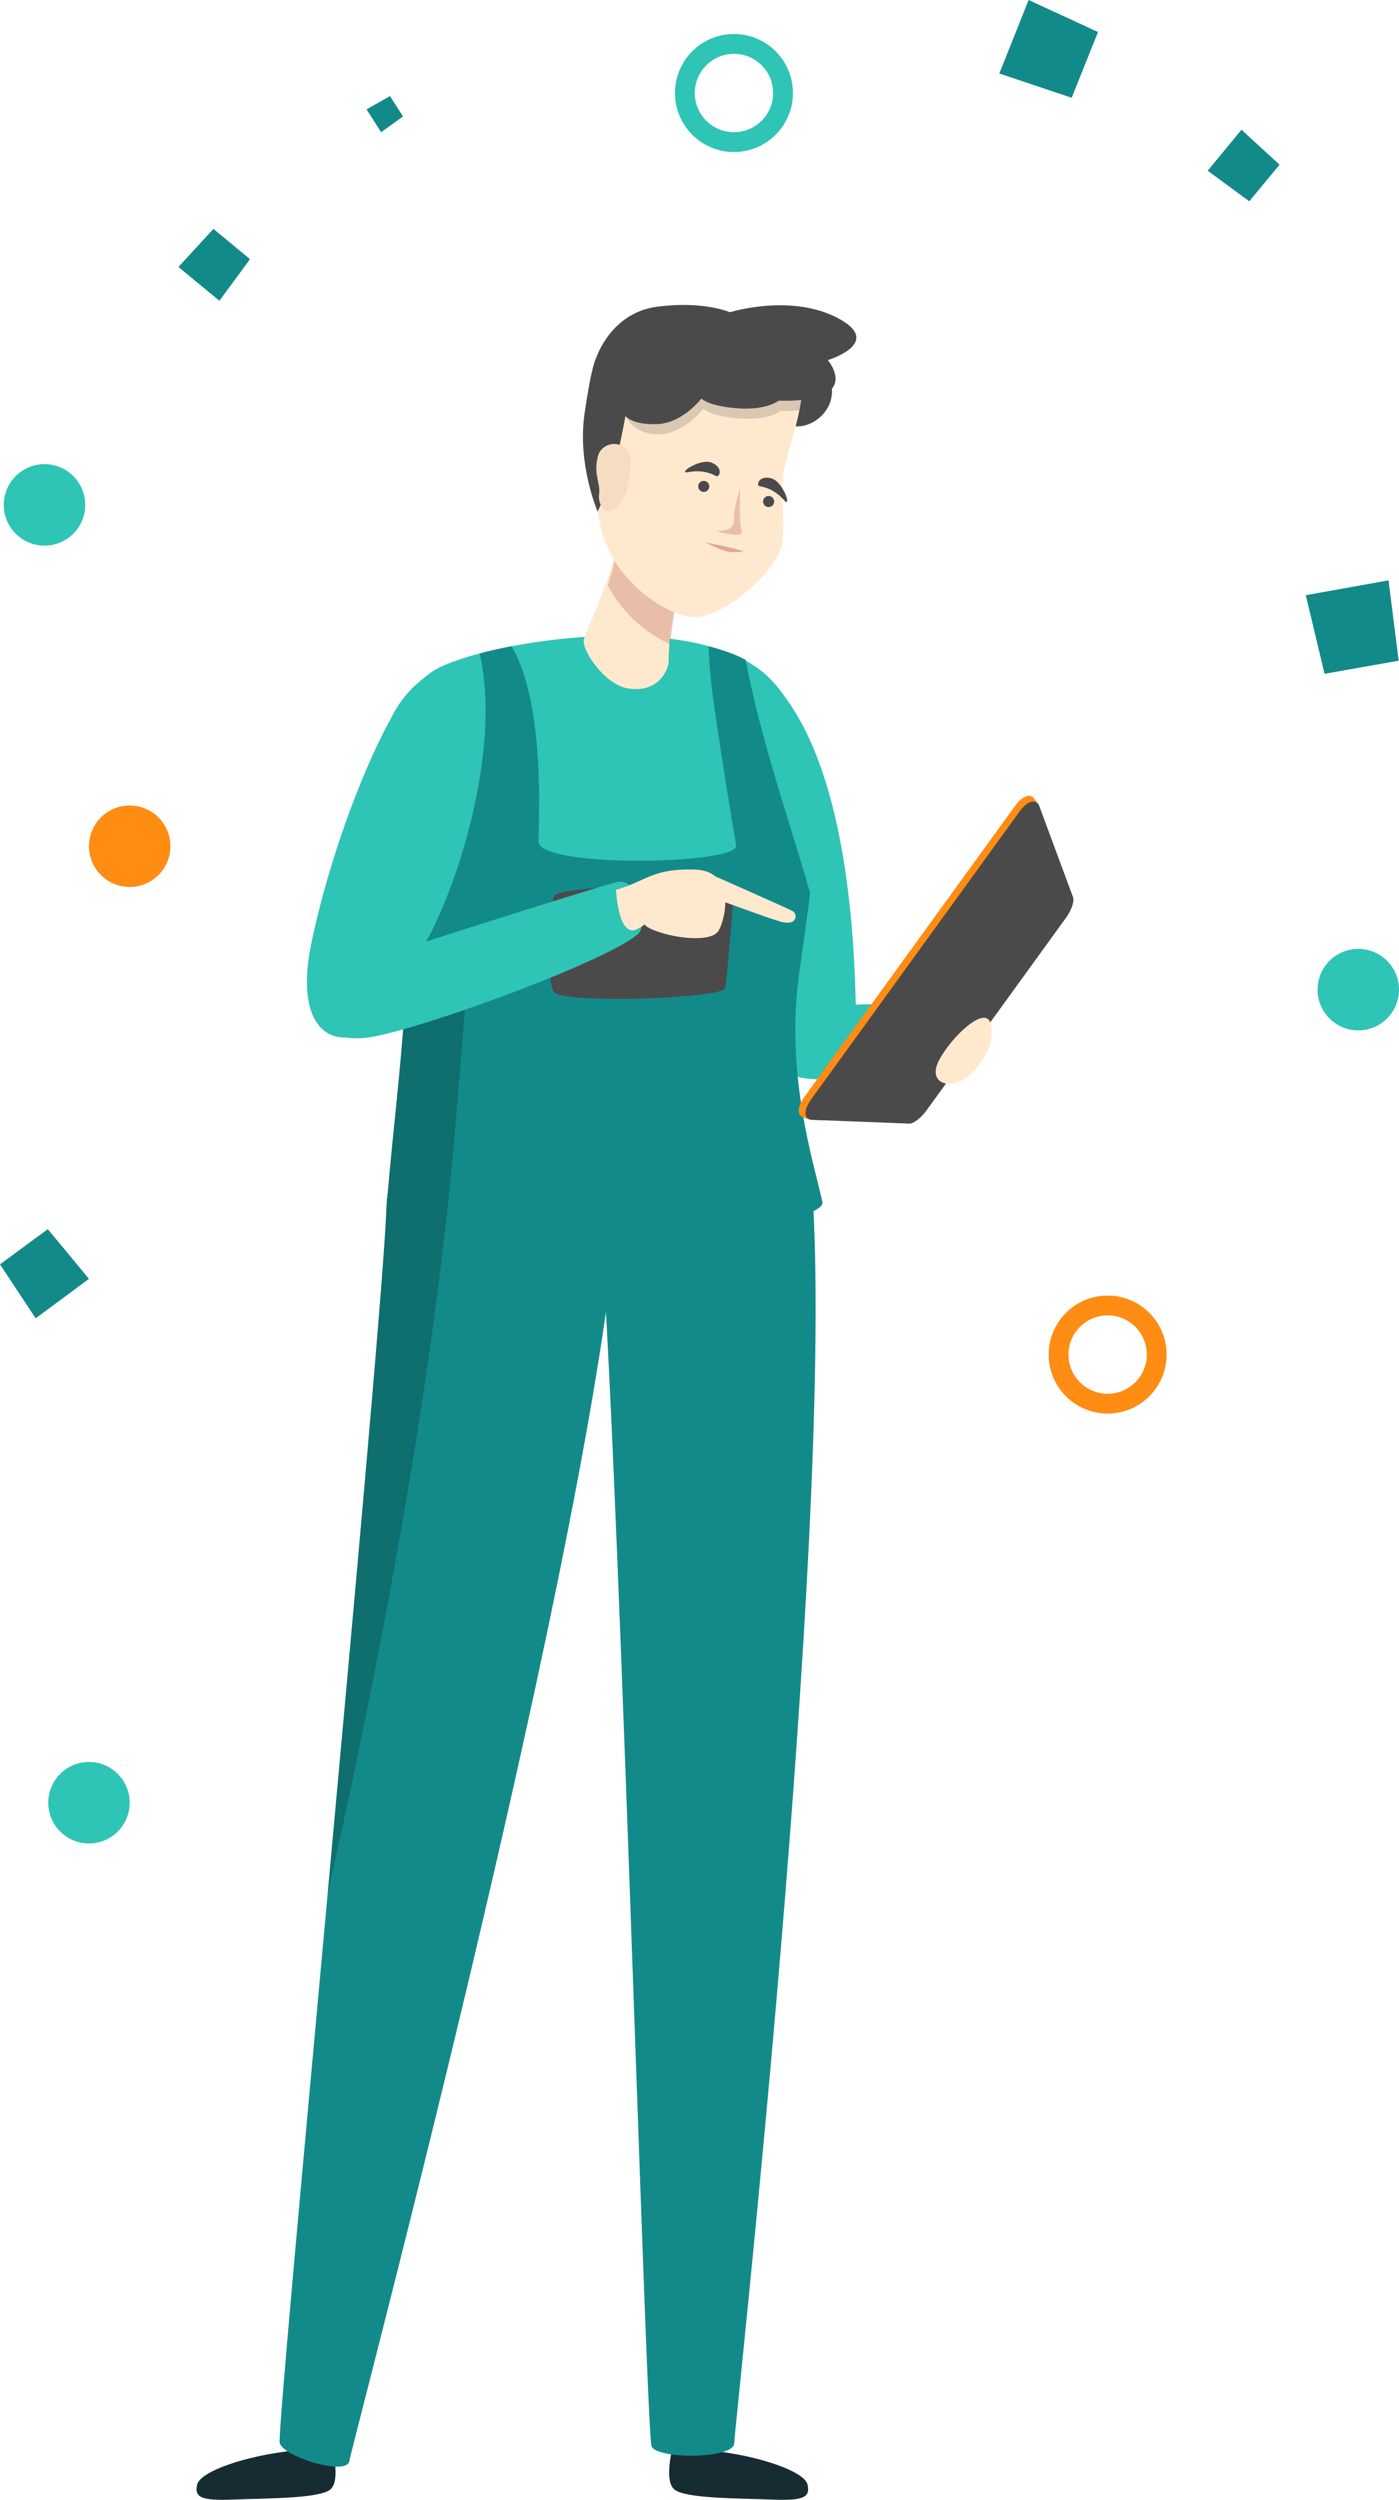 <svg xmlns="http://www.w3.org/2000/svg" id="Calque_2" viewBox="0 0 431.637 770.851"><g id="Charte_graphique"><polygon points="429.954 191.18 429.997 191.523 431.541 203.725 408.666 207.783 405.807 195.814 405.737 195.521 402.873 183.537 428.408 178.959 429.954 191.18" style="fill:#138a8a;"></polygon><polygon points="327.885 4.851 328.271 5.029 338.775 9.871 330.644 30.149 319.673 26.472 319.309 26.35 308.319 22.666 317.361 0 327.885 4.851" style="fill:#138a8a;"></polygon><polygon points="388.763 45.262 389.071 45.545 394.785 50.791 385.443 62.08 379.193 57.481 378.879 57.25 372.612 52.639 383.032 40.001 388.763 45.262" style="fill:#138a8a;"></polygon><polygon points="60.32 76.596 60.602 76.288 65.848 70.574 77.138 79.916 72.539 86.166 72.307 86.48 67.696 92.747 55.058 82.326 60.32 76.596" style="fill:#138a8a;"></polygon><polygon points="116.542 31.77 116.9 31.568 120.336 29.624 124.342 35.915 121.135 38.219 120.813 38.45 117.589 40.767 113.086 33.725 116.542 31.77" style="fill:#138a8a;"></polygon><polygon points="5.632 398.409 5.344 397.973 0 389.882 14.744 379.015 20.934 386.482 21.245 386.858 27.452 394.346 10.991 406.523 5.632 398.409" style="fill:#138a8a;"></polygon><path d="M26.288,155.687c0,6.938-5.624,12.562-12.562,12.562-6.938,0-12.562-5.624-12.562-12.562s5.624-12.562,12.562-12.562c6.938,0,12.562,5.624,12.562,12.562Z" style="fill:#2ec4b6;"></path><path d="M52.576,260.948c0,6.938-5.624,12.562-12.562,12.562-6.938,0-12.562-5.624-12.562-12.562,0-6.938,5.624-12.562,12.562-12.562,6.938,0,12.562,5.624,12.562,12.562Z" style="fill:#ff8c13;"></path><path id="Trac&#xE9;_19315" d="M341.742,405.613c6.674,0,12.085,5.41,12.085,12.085s-5.41,12.085-12.085,12.085c-6.674,0-12.085-5.41-12.085-12.085v-0c.008-6.671,5.414-12.076,12.085-12.085M341.742,399.502c-10.049,0-18.195,8.146-18.195,18.195,0,10.049,8.146,18.195,18.195,18.195,10.049,0,18.195-8.146,18.195-18.195s-8.146-18.195-18.195-18.195h-0" style="fill:#ff8c13;"></path><path d="M431.637,305.168c0,6.938-5.624,12.562-12.562,12.562-6.938,0-12.562-5.624-12.562-12.562s5.624-12.562,12.562-12.562c6.938,0,12.562,5.624,12.562,12.562Z" style="fill:#2ec4b6;"></path><path id="Trac&#xE9;_19315-2" d="M226.449,16.598c6.674,0,12.085,5.41,12.085,12.085,0,6.674-5.41,12.085-12.085,12.085-6.674,0-12.085-5.41-12.085-12.085v-0c.008-6.671,5.414-12.076,12.085-12.085M226.449,10.487c-10.049,0-18.195,8.146-18.195,18.195,0,10.049,8.146,18.195,18.195,18.195,10.049,0,18.195-8.146,18.195-18.195s-8.146-18.195-18.195-18.195h-0" style="fill:#2ec4b6;"></path><path d="M40.014,555.888c0,6.938-5.624,12.562-12.562,12.562-6.938,0-12.562-5.624-12.562-12.562s5.624-12.562,12.562-12.562c6.938,0,12.562,5.624,12.562,12.562Z" style="fill:#2ec4b6;"></path><path d="M218.974,755.618c15.398,1.595,29.226,6.514,30.168,10.502s-1.256,5.052-11.156,4.653c-9.899-.4-26.239-.267-29.854-3.058-3.614-2.792-.315-14.358,0-15.82.313-1.462,10.841,3.723,10.841,3.723Z" style="fill:#172b33;"></path><path d="M260.77,310.024c24.512-1.967,38.025,5.189,38.025,5.189,0,0-1.797,11.183-10.483,14.585-8.686,3.4-36.728,3.837-41.877,2.361-5.149-1.475,14.335-22.135,14.335-22.135Z" style="fill:#2ec4b6;"></path><path d="M91.008,755.618c-15.398,1.595-29.226,6.514-30.168,10.502-.943,3.988,1.256,5.052,11.156,4.653,9.899-.4,26.239-.267,29.854-3.058,3.614-2.792.315-14.358,0-15.82-.315-1.462-10.841,3.723-10.841,3.723Z" style="fill:#172b33;"></path><path d="M250.847,370.572c6.074,106.821-24.298,377.821-24.298,382.772,0,4.953-23.729,5.074-25.519,1.022-1.791-4.051-11.021-337.317-16.614-385.185-4.668-39.946,66.431,1.391,66.431,1.391Z" style="fill:#138a8a;"></path><path d="M233.348,205.755c31.563,24.42,30.379,99.477,30.856,111.499.478,12.023-18.129,26.04-31.786.526-13.657-25.514-17.336-62.397-20.499-85.151-3.165-22.754,21.43-26.874,21.43-26.874Z" style="fill:#2ec4b6;"></path><path d="M190.338,376.327c-.18,2.01-.38,4.07-.6,6.19-11.6,110.51-81.22,371.48-81.93,376.3-.72,4.9-20.32-1.23-21.51-5.47-.57-2.06,6.88-82.81,14.84-169.87,8.08-88.34,16.7-183.17,18.01-208.96,0-.07,0-.15.01-.23v-.04c.05-.98.08-1.86.11-2.63.05-1.38.18-2.66.39-3.85,1.85-10.84,10-13.71,20.14-12.64,21,2.18,50.54,21.2,50.54,21.2Z" style="fill:#138a8a;"></path><path d="M235.924,207.731c21.913,19.385,14.252,61.246,9.914,92.43-4.34,31.185,5.02,57.715,5.009,69.365-.012,11.652-132.889,19.01-131.576,2.089,1.464-18.889,12.272-78.093,2.42-110.659-9.852-32.566-.445-44.879,11.181-53.511,11.626-8.632,78.4-20.749,103.053.286Z" style="fill:#2ec4b6;"></path><path d="M253.728,370.54c1.199,5.419-32.41,9.827-63.99,11.977-19.28,1.31-39.05,1.45-52.75-.24-10.81-1.33-17.84-3.81-17.84-7.76,0-.07,0-.15.01-.23v-.04c.15-2.18.32-4.34.5-6.48,1.5-18.37,3.79-35.76,5.27-57.83.23-3.44.44-7,.63-10.7,11.89-13.28,30.113-64.769,22.423-97.729,3.03-.83,6.284-1.531,9.864-2.231,10.48,17.8,8.323,53.97,8.323,60.18,0,8.38,62.02,7.12,60.97,1.25-1.05-5.86-4.19-25.14-6.7-42.32-1.22-8.28-1.67-14.67-1.83-19.11,4.11,1.09,8.04,2.38,11.44,4.17,5.01,26.33,14.67,53.04,19.87,71.9-.98,8.59-2.27,17.04-3.35,24.81-4.34,31.19,4.481,58.276,7.16,70.383Z" style="fill:#138a8a;"></path><path d="M226.449,275.347c-.557,6.169-2.118,26.156-2.674,29.331-.557,3.176-50.578,5.082-52.96,1.112-2.382-3.97-.794-25.239,0-29.293.794-4.054,55.901-4.103,55.634-1.15Z" style="fill:#4a4a4a;"></path><path d="M250.196,345.321l28.867.574c1.307.054,3.686-1.767,5.351-4.066l43.464-59.993c1.666-2.299,2.655-5.126,2.197-6.353l-9.49-27.071c-.142-.383-1.551-2.261-1.782-2.493-1.231-1.237-3.545-.279-5.637,2.608l-64.98,89.69c-1.912,2.64-2.234,4.957-1.083,5.934.345.291,2.5,1.146,3.093,1.169Z" style="fill:#ff8c13;"></path><path d="M250.573,345.321l29.981,1.154c1.285.049,3.633-1.758,5.284-4.035l43.064-59.442c1.65-2.277,2.636-5.072,2.189-6.279l-10.433-28.136c-.896-2.416-3.651-1.707-6.114,1.692l-64.268,88.709c-2.461,3.398-2.278,6.238.297,6.337Z" style="fill:#4a4a4a;"></path><path d="M300.422,330.295c3.378-3.716,6.747-9.014,5.19-14.717-1.557-5.703-11.857,3.796-15.889,11.377-4.033,7.58,4.58,10.072,10.698,3.339Z" style="fill:#ffe9ce;"></path><path d="M143.728,307.567s-2.03,26.73-3.93,47.56c-.31,3.46-.62,6.76-.92,9.75-.58,5.77-1.21,11.58-1.89,17.4-10.07,86.78-30.28,177.14-35.85,201.2,8.08-88.34,16.7-183.17,18.01-208.96,0-.07,0-.15.01-.23v-.04c.05-.98.08-1.86.11-2.63.05-1.38.18-2.66.39-3.85,1.5-18.37,3.79-35.76,5.27-57.83l18.8-2.37Z" style="opacity:.2;"></path><path d="M146.601,228.865c1.426,14.422-19.278,67.425-23.475,77.935-9.427,19.17-34.602,20.113-27.025-16.142,6.894-32.99,21.607-67.353,29.502-76.672,7.895-9.319,18.39-11.519,20.998,14.879Z" style="fill:#2ec4b6;"></path><path d="M102.355,299.646s80.91-26.051,87.988-27.623c7.079-1.571,9.211,13.122,6.772,15.735-8.204,7.885-62.787,28.136-81.507,31.837-18.718,3.701-22.794-11.227-13.253-19.948Z" style="fill:#2ec4b6;"></path><path d="M190.067,274.37c9.57-2.714,10.937-6.529,24.078-6.243,13.142.286,9.714,15.284,7.571,18.856-2.142,3.57-12.854,2.571-19.569,0-6.713-2.571-.005-3.104-5.909-.313-5.578,2.141-6.17-12.299-6.17-12.299Z" style="fill:#ffe9ce;"></path><path d="M217.252,268.705s25.783,11.398,27.331,12.258c1.546.862,1.498,4.749-3.831,3.212-5.328-1.539-16.249-5.854-21.735-7.535-5.486-1.681-12.283-9.658-1.765-7.935Z" style="fill:#ffe9ce;"></path><path d="M255.862,116.232c4.396,11.497-9.556,19.305-14.979,13.034-5.423-6.271-7.564-15.514-2.83-18.67,4.734-3.156,17.809,5.636,17.809,5.636Z" style="fill:#4a4a4a;"></path><path d="M214.192,163.745c-7.323,21.971-8.006,37.296-7.874,40.206.063,1.376-2.167,9.769-12.346,8.372-7.572-1.039-14.908-12.424-13.767-15.38,4.257-11.041,11.768-25.526,11.37-41.926-.396-16.4,26.189-1.984,22.617,8.729Z" style="fill:#ffe9ce;"></path><path d="M187.532,180.561c2.476-7.738,4.266-16.377,4.043-25.545-.396-16.4,26.189-1.984,22.617,8.729-4.433,13.298-6.484,26.13-7.397,34.886-6.786-2.845-14.664-9.246-19.263-18.07Z" style="fill:#911616; opacity:.2;"></path><path d="M236.996,101.193c19.481,4.749,6.79,34.165,5.108,42.563-1.682,8.398.265,14.68-.742,23.452-1.007,8.772-18.478,23.429-27.225,23.083-8.748-.346-25.023-11.273-28.791-27.681-3.768-16.407-2.042-34.6-.583-49.211,1.458-14.61,24.328-19.008,52.233-12.206Z" style="fill:#ffe9ce;"></path><path d="M184.763,113.399c.049-.497.313-.887.412-1.361.871-2.006,2.867-5.704,6.51-8.939,6.974-4.513,18.644-5.976,32.653-4.19.978.304,1.49.528,1.49.528,0,0,.37-.11.974-.271,3.298.502,6.708,1.177,10.194,2.028,11.715,2.856,11.778,14.625,9.615,25.387-1.715.122-3.578.192-5.792.135,0,0-3.607,3.043-12.736,2.34-9.13-.703-11.046-3.016-11.046-3.016,0,0-5.75,7.552-13.528,7.891-7.777.338-10.543-5.636-10.543-5.636,0,0-3.518,16.348-8.568,29.475-3.26-15.936-1.04-30.283.366-44.369Z" style="fill:#4a4a4a; opacity:.2;"></path><path d="M240.195,123.559c26.49.676,15.217-12.512,15.217-12.512,0,0,17.585-5.334,3.044-12.981-14.541-7.647-33.252-1.785-33.252-1.785,0,0-8.229-3.607-22.544-1.691-14.315,1.916-18.711,15.781-18.711,15.781,0,0-1.352,1.578-3.606,17.246-2.255,15.668,4.055,30.152,4.055,30.152,0,0,3.721-7.721,5.413-14.484,1.69-6.763,3.155-14.992,3.155-14.992,0,0,2.142,2.818,9.919,2.48,7.778-.338,13.526-7.89,13.526-7.89,0,0,1.917,2.313,11.046,3.016,9.13.703,12.738-2.34,12.738-2.34Z" style="fill:#4a4a4a;"></path><path d="M228.353,150.725s-.496,9.771.491,12.849-8.34.026-8.34.026c0,0,6.014.882,5.926-3.174-.088-4.058,1.924-9.701,1.924-9.701Z" style="fill:#911616; opacity:.2;"></path><path d="M194.569,143.518c.636-8.317-8.809-8.317-10.149-2.678-1.338,5.639.917,8.176.423,11.489-.493,3.313,2.284,8.035,6.075,3.454,3.793-4.581,3.65-12.264,3.65-12.264Z" style="fill:#f4ddc3;"></path><path d="M215.42,149.991c0,.944.765,1.71,1.709,1.71.944,0,1.71-.765,1.71-1.71s-.765-1.71-1.71-1.71c-.944,0-1.709.765-1.709,1.71Z" style="fill:#4a4a4a;"></path><path d="M235.437,154.65c0,.944.765,1.709,1.71,1.709s1.709-.765,1.709-1.709-.765-1.71-1.709-1.71-1.71.765-1.71,1.71Z" style="fill:#4a4a4a;"></path><path d="M229.506,169.992c-5.171-1.584-11.84-2.702-11.84-2.702,0,0,4.04,2.122,6.521,2.724,2.48.602,5.32-.022,5.32-.022Z" style="fill:#911616; opacity:.3;"></path><path d="M212.363,145.595c4.752-.931,7.775.789,8.652,1.24.877.451,2.335-2.489-1.312-4.119-3.647-1.63-11.078,3.612-7.34,2.879Z" style="fill:#4a4a4a;"></path><path d="M241.899,154.231c-3.188-3.644-6.632-4.133-7.602-4.313-.969-.18-.324-3.398,3.558-2.456,3.882.943,6.552,9.635,4.044,6.768Z" style="fill:#4a4a4a;"></path></g></svg>